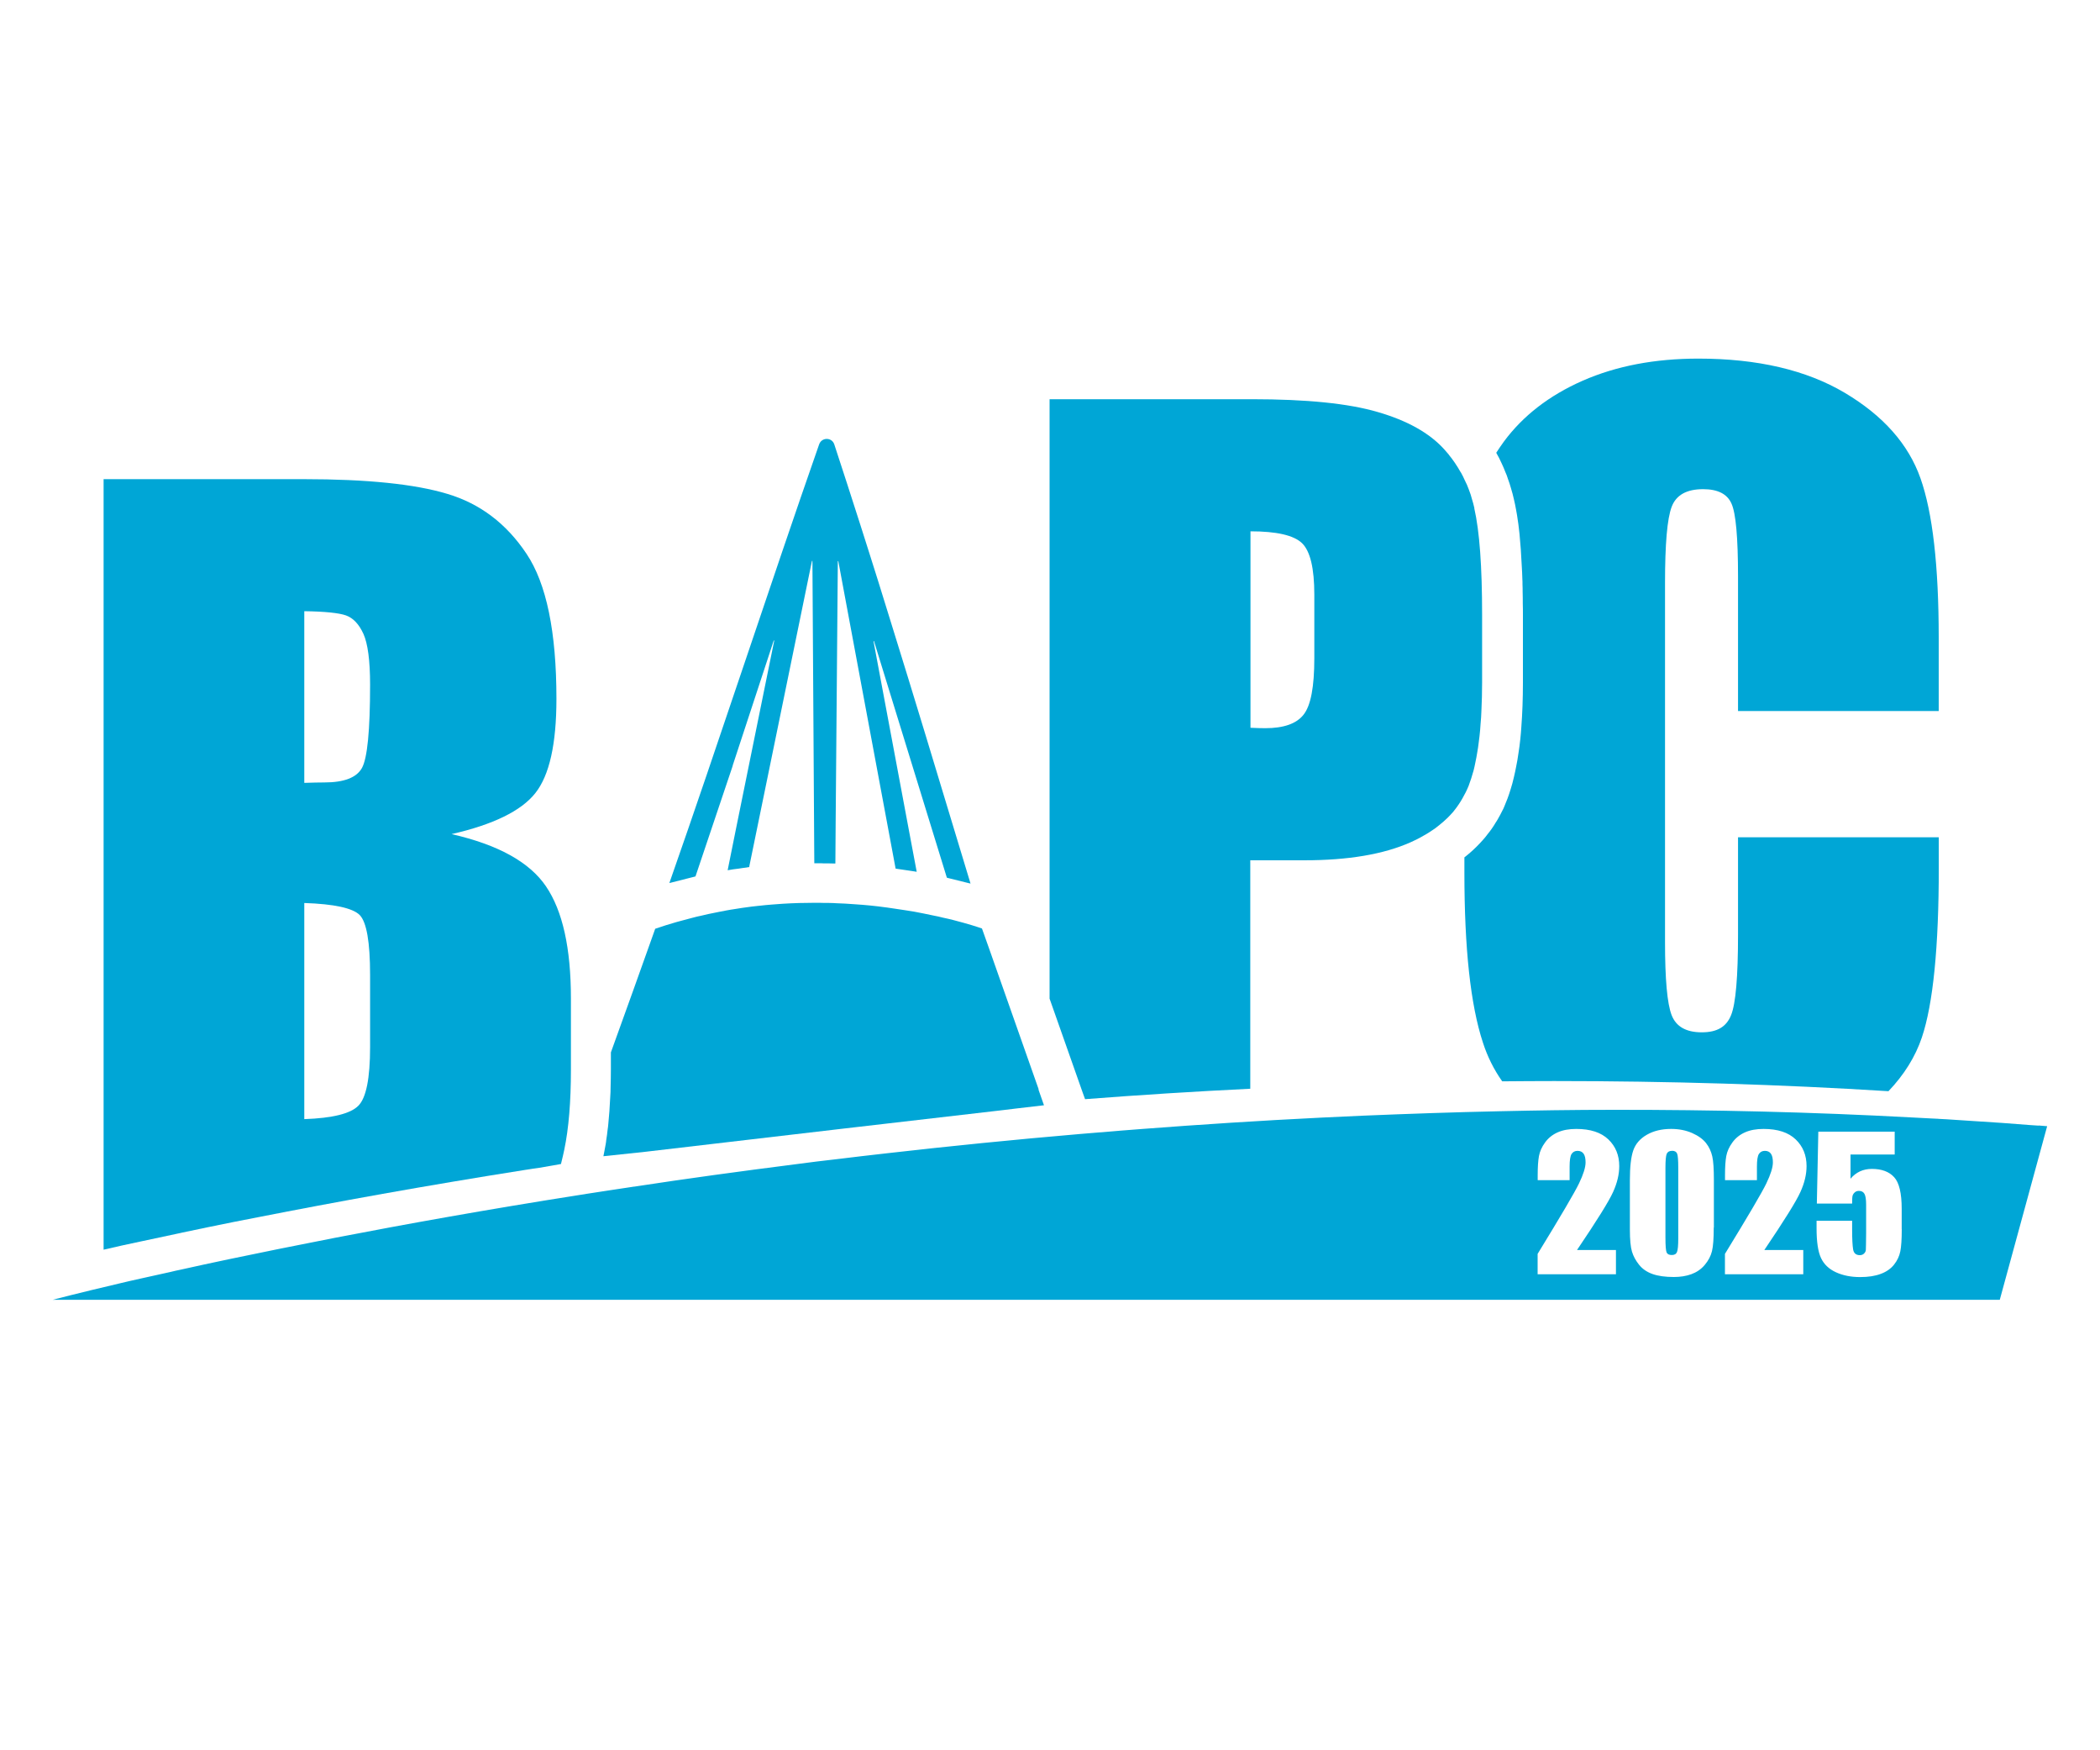 <?xml version="1.0" encoding="UTF-8"?>
<svg xmlns="http://www.w3.org/2000/svg" viewBox="0 0 300 250" width="120" height="100" style="fill:#00a6d6">
<path d="M78,126.6c-2.36-3.47-6.86-5.95-13.49-7.46,5.95-1.36,9.94-3.31,11.96-5.85,2.02-2.54,3.02-7.03,3.02-13.47,0-9.53-1.41-16.45-4.28-20.73-2.87-4.3-6.63-7.15-11.28-8.54-4.65-1.41-11.49-2.11-20.54-2.11H14.8v110.06c1.72-.41,3.47-.79,5.23-1.16,1.78-.39,3.62-.78,5.44-1.16.17-.02.35-.08.54-.12,2.46-.52,4.92-1.03,7.42-1.53,1.16-.23,2.33-.45,3.49-.68,10.83-2.13,23.72-4.48,38.31-6.78h.02c.56-.1,1.12-.17,1.69-.25,1.05-.17,3.2-.56,3.2-.56.12-.41.47-2.03.47-2.03.64-3.06.95-6.9.95-11.39v-10.23c0-7.17-1.18-12.5-3.55-15.99ZM43.47,87.3c2.95.04,4.94.25,5.95.6,1.03.37,1.86,1.24,2.5,2.64.62,1.38.95,3.8.95,7.25,0,6.55-.39,10.5-1.16,11.9-.77,1.38-2.56,2.07-5.39,2.07-.68,0-1.63.02-2.85.06v-24.51ZM43.47,128.98c4.26.14,6.9.72,7.91,1.71.99,1.01,1.49,3.86,1.49,8.58v10.29c0,4.46-.56,7.25-1.67,8.37-1.12,1.14-3.7,1.78-7.73,1.92v-30.87Z"/>
<path d="M210.63,72.6c-.1-.47-.23-.93-.37-1.38-.1-.41-.23-.78-.37-1.14-.04-.14-.1-.25-.14-.37-.12-.33-.25-.64-.41-.93-.02-.06-.04-.12-.08-.17-.16-.39-.35-.74-.54-1.09l-.1-.15c-.48-.85-1.03-1.67-1.65-2.42v-.02c-.23-.27-.43-.5-.66-.76-2.11-2.33-5.27-4.09-9.46-5.31-4.2-1.24-10.21-1.84-18.02-1.84h-28.89v85.62l1.1,3.12,3.64,10.33.33.91c7.71-.6,15.6-1.1,23.6-1.49v-32.63h7.71c6.26,0,11.33-.85,15.21-2.58.64-.29,1.24-.58,1.82-.93.58-.31,1.1-.66,1.61-1.01l.62-.48c.45-.35.85-.72,1.24-1.09.27-.27.52-.54.76-.81.17-.23.37-.45.54-.7.39-.54.74-1.1,1.05-1.71.14-.23.25-.47.37-.72.1-.19.17-.41.27-.62.25-.66.48-1.38.7-2.17.1-.39.19-.79.27-1.22.1-.43.17-.87.25-1.34.08-.45.16-.93.21-1.41.04-.31.08-.62.12-.95.06-.56.12-1.14.15-1.74.06-.6.1-1.22.12-1.86.06-1.28.1-2.64.1-4.07v-9.61c0-6.99-.37-11.99-1.12-15.27ZM187.76,94.01c0,4.09-.5,6.76-1.53,8.06-1.01,1.3-2.85,1.94-5.48,1.94-.58,0-1.3-.02-2.11-.06v-28.06c3.72,0,6.18.56,7.36,1.69,1.18,1.14,1.76,3.6,1.76,7.36v9.07Z"/>
<path d="M248.29,101.54v-19.18c0-5.56-.31-9.05-.93-10.42-.6-1.38-1.96-2.07-4.05-2.07-2.36,0-3.86.83-4.5,2.52s-.95,5.31-.95,10.91v51.21c0,5.37.31,8.85.95,10.5.64,1.63,2.07,2.44,4.3,2.44s3.53-.81,4.19-2.46c.66-1.63.99-5.48.99-11.53v-13.87h28.68v4.3c0,11.41-.81,19.51-2.42,24.3-.93,2.75-2.52,5.31-4.77,7.67-15.5-.97-31.51-1.45-47.74-1.45-2.48,0-4.96.02-7.44.04-1.18-1.67-2.11-3.53-2.75-5.52-1.78-5.39-2.65-13.49-2.65-24.28v-2.19c.62-.48,1.22-1.01,1.76-1.55.33-.33.64-.66.93-.99.21-.23.41-.48.6-.74.43-.52.83-1.09,1.18-1.69.12-.16.21-.33.31-.5.21-.37.43-.76.62-1.16.1-.17.19-.37.27-.56.33-.76.64-1.57.91-2.46.1-.29.17-.6.27-.91.08-.29.16-.62.23-.93.12-.47.21-.95.31-1.45.14-.62.23-1.26.33-1.92.12-.66.19-1.36.27-2.05.06-.54.1-1.09.14-1.65.15-1.96.23-4.09.23-6.41v-9.61c0-.58,0-1.14-.02-1.71,0-.56,0-1.1-.02-1.63,0-.35,0-.7-.02-1.03,0-.29,0-.56-.02-.81-.02-.62-.04-1.2-.08-1.78-.08-1.72-.19-3.27-.33-4.69-.1-.95-.21-1.82-.35-2.65-.04-.27-.1-.54-.14-.79-.1-.52-.19-1.03-.31-1.49-.12-.52-.25-1.05-.41-1.55-.14-.47-.27-.93-.45-1.38-.1-.33-.21-.64-.35-.93-.16-.43-.33-.81-.52-1.22-.23-.52-.5-1.05-.79-1.55.35-.54.72-1.09,1.1-1.61,2.71-3.66,6.45-6.57,11.24-8.68,4.81-2.11,10.31-3.16,16.53-3.16,8.45,0,15.42,1.63,20.91,4.88,5.5,3.27,9.11,7.34,10.83,12.23,1.72,4.86,2.6,12.46,2.6,22.75v10.48h-28.68Z"/>
<path d="M104.66,109.37c2.58-7.83,5.15-15.68,5.87-17.87.01-.04.08-.02.07.02l-5.43,26.72-1.22,6.06c.52-.1,1.05-.17,1.57-.23.37-.06.76-.12,1.14-.16.02,0,.04-.02.08-.02.08,0,.19-.02.29-.04l.02-.1v-.04l8.94-43.58s.07-.04.07,0l.25,40.07v.17l.02,2.93h.6c.25,0,.5,0,.76.02.55,0,1.08,0,1.61.02.02,0,.04-.02.04-.04l.04-5.78.31-37.36s.06-.05.07,0l8.15,43.72v.02l.04.17,2.25.33c.25.04.5.08.76.12l-1.14-6.06-5.03-26.86s.06-.06.07-.02l10.35,33.6.06.19c.06,0,.12.02.17.04l3.06.76c.06,0,.12.02.15.04-.64-2.11-1.3-4.28-1.96-6.47-2.96-9.8-6.14-20.33-9.4-30.81-.62-1.96-1.22-3.91-1.82-5.87-.83-2.67-1.69-5.33-2.52-7.96-1.26-3.95-2.52-7.83-3.76-11.61-.33-1.05-1.8-1.07-2.17-.02-6.99,19.98-14.4,42.72-21.39,62.64v.02l3.7-.94s.02-.01.03-.02l5.32-15.81Z"/>
<path d="M148.35,155.62l.79,2.25-4.03.47-1.9.23-23.04,2.67-27.94,3.27-6.03.64s.23-1.14.33-1.74c.04-.19.06-.39.08-.6.08-.47.14-.95.19-1.43.04-.27.08-.54.1-.83.12-1.18.21-2.44.27-3.76.04-.52.06-1.05.06-1.59.02-.81.04-1.67.04-2.54v-2.34l3.14-8.72,2.36-6.61.83-2.33c1.03-.35,2.05-.68,3.08-.97l2.17-.58c.47-.14.93-.23,1.38-.33.64-.16,1.26-.29,1.88-.41.43-.1.87-.17,1.3-.25.08-.02.17-.04.27-.06.27-.04.52-.1.79-.14.06,0,.1-.02.15-.02.93-.16,1.86-.29,2.79-.41l1.09-.12h.02c.54-.06,1.1-.12,1.65-.16.54-.04,1.09-.08,1.61-.12,1.61-.1,3.14-.14,4.65-.14.45,0,.89,0,1.32.02.47,0,.93,0,1.38.02.1,0,.19.02.29.02.87.02,1.72.08,2.56.14,1.59.1,3.1.25,4.53.45.06,0,.12.02.17.02.37.06.74.1,1.09.16.48.08.95.14,1.4.21s.89.14,1.34.21c.99.19,1.92.37,2.79.56.25.06.5.1.74.15.25.06.48.12.7.17.27.06.52.12.78.17.48.12.95.23,1.36.35l.78.21c1.69.47,2.62.81,2.62.81l1.05,2.95,7.05,20.02Z"/>
<path d="M238.85,164.38c-.38,0-.63.15-.75.43-.12.29-.18.96-.18,2.01v9.94c0,1.18.06,1.9.17,2.14.11.24.36.36.74.36s.62-.14.74-.43.18-.93.18-1.93v-10.09c0-1.08-.05-1.76-.16-2.03-.11-.27-.35-.41-.74-.41Z"/>
<path d="M291.25,160.78c-.41-.02-.81-.06-1.22-.08-2.64-.21-5.25-.41-7.87-.56-1.38-.1-2.75-.19-4.11-.27-.14,0-.27-.02-.41-.02-.25-.02-.48-.02-.72-.04-.12-.02-.21-.02-.31-.02-.12,0-.25-.02-.37-.02h-.06c-1.03-.06-2.03-.1-3.06-.16-14.34-.78-28.52-1.1-42.43-1.09-2.91,0-5.81.02-8.7.06-2.56.04-5.1.08-7.61.14-6.67.14-13.23.37-19.74.64-1.96.08-3.89.17-5.81.27-8.76.43-17.36.99-25.73,1.63-.99.08-1.98.15-2.95.23s-1.96.16-2.93.25h-.1l-2.79.23c-9.49.81-18.72,1.74-27.57,2.75-2.44.27-4.84.56-7.23.85-1.92.21-3.8.45-5.68.7-8.1,1.03-15.87,2.09-23.23,3.22-.1,0-.21.02-.31.04-2.25.33-4.46.68-6.63,1.01l-.08.02-.79.12c-13.06,2.05-24.76,4.15-34.84,6.1-5.62,1.09-10.71,2.13-15.27,3.08-2.46.52-4.75,1.01-6.88,1.49-.5.1-.99.21-1.47.33-1.45.31-2.83.62-4.11.91-.25.06-.52.12-.76.17-.25.06-.5.12-.76.17-.48.12-.95.21-1.41.33-6.36,1.49-9.8,2.4-9.8,2.4h278.17l6.77-24.8-1.22-.1ZM230.85,178.54v3.47h-11.19v-2.91c3.32-5.42,5.29-8.77,5.91-10.06s.94-2.29.94-3.01c0-.55-.09-.97-.28-1.24-.19-.27-.48-.41-.86-.41s-.67.15-.86.45c-.19.3-.28.9-.28,1.8v1.94h-4.56v-.74c0-1.14.06-2.04.18-2.7.12-.66.41-1.31.87-1.94.46-.64,1.06-1.12,1.8-1.45s1.62-.49,2.66-.49c2.02,0,3.55.5,4.59,1.5,1.04,1,1.55,2.27,1.55,3.81,0,1.17-.29,2.4-.88,3.7-.58,1.3-2.3,4.06-5.15,8.28h5.58ZM244.82,175.33c0,1.54-.08,2.67-.25,3.37-.17.71-.52,1.36-1.04,1.98s-1.17,1.05-1.91,1.32-1.58.4-2.5.4c-1.22,0-2.23-.14-3.03-.42s-1.45-.72-1.93-1.32-.82-1.22-1.02-1.88c-.2-.66-.3-1.71-.3-3.14v-7.11c0-1.87.16-3.27.48-4.2s.96-1.68,1.93-2.24,2.12-.84,3.49-.84c1.12,0,2.11.2,3,.59.88.39,1.54.87,1.98,1.43.44.56.73,1.2.89,1.9.16.7.23,1.83.23,3.37v6.8ZM257.61,178.54v3.47h-11.19v-2.91c3.32-5.42,5.29-8.77,5.91-10.06s.94-2.29.94-3.01c0-.55-.09-.97-.28-1.24-.19-.27-.48-.41-.86-.41s-.67.15-.86.45c-.19.3-.28.9-.28,1.8v1.94h-4.56v-.74c0-1.14.06-2.04.18-2.7.12-.66.41-1.31.87-1.94.46-.64,1.06-1.12,1.8-1.45s1.62-.49,2.66-.49c2.02,0,3.55.5,4.59,1.5,1.04,1,1.55,2.27,1.55,3.81,0,1.17-.29,2.4-.88,3.7-.58,1.3-2.3,4.06-5.15,8.28h5.58ZM271.68,175.57c0,1.44-.07,2.5-.21,3.18-.14.68-.43,1.3-.89,1.88-.45.57-1.08,1.02-1.89,1.32-.81.31-1.8.46-2.96.46-1.31,0-2.46-.23-3.46-.69-1-.46-1.71-1.14-2.13-2.04s-.63-2.31-.63-4.2v-1.11h5.08v1.27c0,1.32.05,2.25.14,2.81.09.55.41.83.96.83.25,0,.46-.08.61-.24.16-.16.24-.33.25-.52s.03-.99.04-2.4v-4.04c0-.76-.08-1.28-.24-1.56-.16-.28-.42-.42-.79-.42-.24,0-.43.07-.59.21s-.26.3-.31.46c-.05.16-.07.54-.07,1.14h-5.04l.21-10.27h10.91v3.26h-6.31v3.46c.79-.93,1.8-1.4,3.05-1.4,1.4,0,2.46.39,3.18,1.18.72.78,1.08,2.29,1.08,4.52v2.91Z"/>
</svg>

